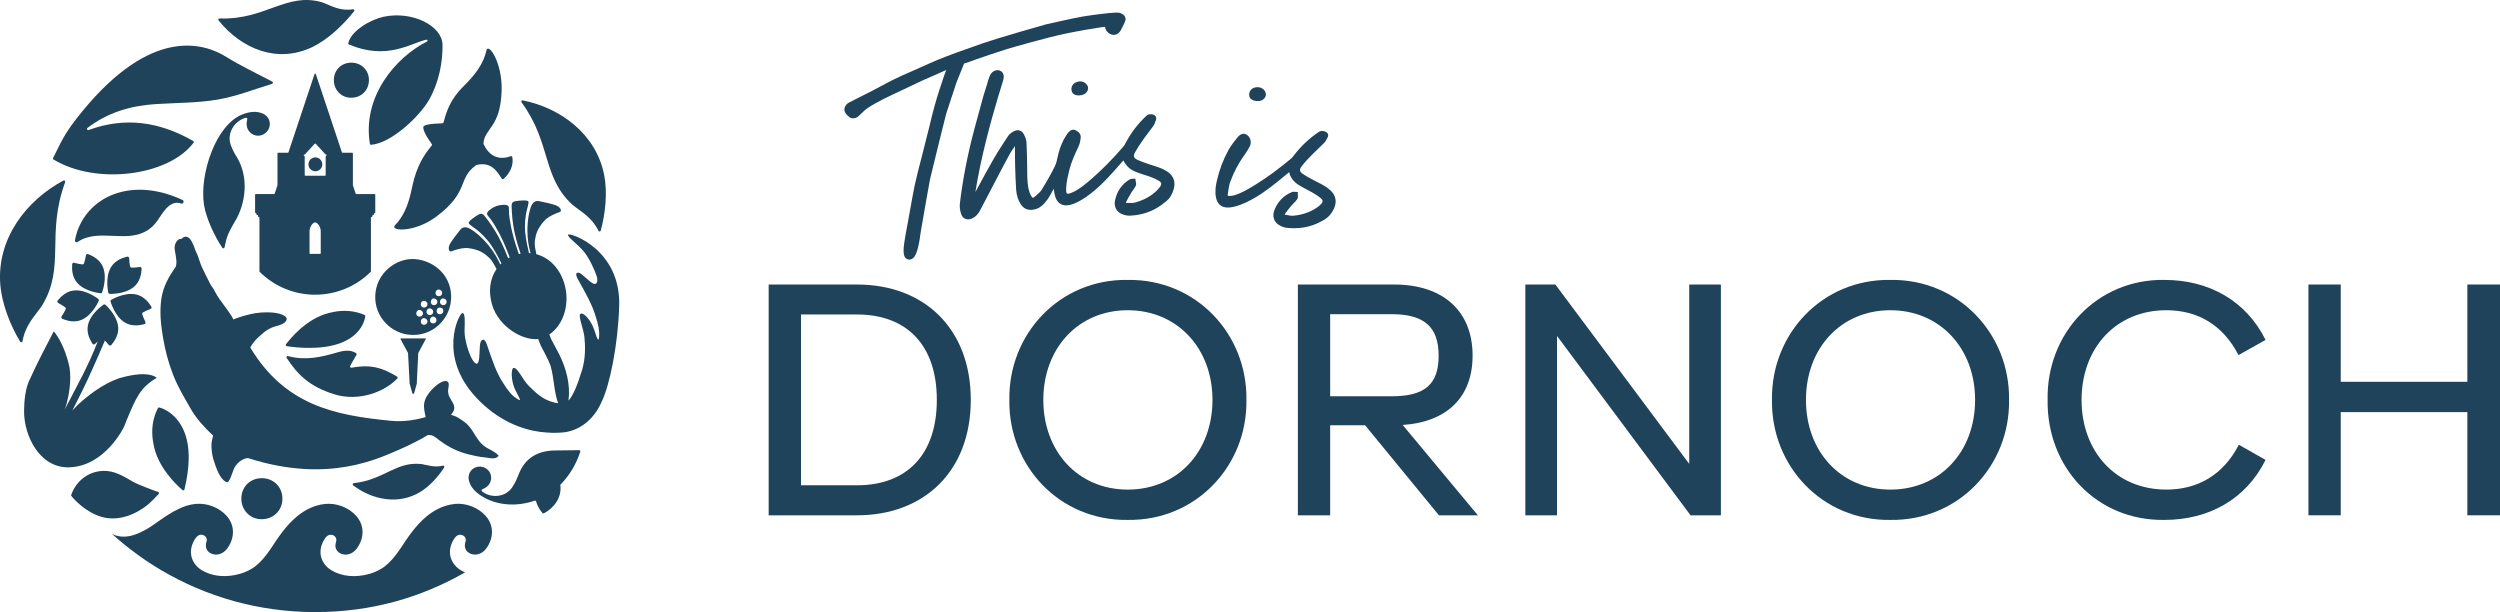 <svg xmlns="http://www.w3.org/2000/svg" id="Layer_1" viewBox="0 0 938.08 229.68"><defs><style>.cls-1{fill:#1f435b;stroke-width:0px;}</style></defs><path class="cls-1" d="m217.28,168.92c-3.08.04-5.91.09-8.74.1-6.78.02-11.67,2.81-14.09,9.4-.57,1.54-1.35,3.04-2.25,4.42-2.39,3.65-7.73,4.33-11.32,1.55-.27-.21-.22-.63.09-.78.35-.16.68-.31,1.01-.49,2.02-1.1,2.86-3.47,1.98-5.51-.84-1.94-3.11-2.97-5.18-2.35-2.14.64-3.4,2.79-2.82,5.07.65,2.56,2.44,4.3,4.56,5.68,5.74,3.73,13.3,4.22,20.06,1.87.25-.09.51.05.59.3.33,1.09.83,2.15,1.49,3.16.26.4.55.79.87,1.17.14.16.37.21.56.11,4.19-2.24,6.61-6.2,6.2-10.25,0-.08-.02-.17-.03-.25-.02-.14.03-.28.13-.38,3.4-3.46,5.78-7.52,7.35-12.23.1-.3-.13-.6-.44-.6Z"></path><path class="cls-1" d="m130.9,16.68c14.3,6.06,23.14-.45,29.06-1.79,0,0,.02,0,.03,0,.42-.09.63.48.24.68-11.82,5.99-24.38,20.73-21.42,38.46.03.19.2.32.39.3,7.7-.54,18.44-10.89,21.79-16.89,3.58-6.11,5.18-14.03,5.06-20.68-.12-7.06-11.33-12.76-22.09-10.48-4.7.99-12.29,5.19-13.28,10-.04.17.05.34.21.41Z"></path><path class="cls-1" d="m169.25,149.98c-.7-1.04-1.1-1.99-1.13-3.3-.01-.83.56-2.44.1-3.16-1.03-1.62-4.12.71-5.12,1.63-1.67,1.52-3.47,3.73-3.89,5.95-.34,1.8.15,3.65.52,5.41-4.32,1.21-8.57,1.82-13.01,1.39-21.22-2.06-39.77-5.84-52.81-27.49,1.31-2.47,3.14-4.04,5.26-5.81,1.04-.87,2.66-1.7,3.94-2.08,1.14-.34,2.85-.69,3.78-1.57,2.29-2.18-1.65-3.46-4.84-3.69-2.48-.18-5.46,0-7.93.59-2.32.55-4.51,1.17-6.57,2.02-.15-.4-.38-.79-.55-1.1-.43-.8-3.47-4.95-4.45-6.28-.86-1.16-1.67-2.63-2.33-3.87-.36-.69-.95-1.31-1.31-2.01-.38-.71-3.41-6.77-3.57-7.39-.15-.62-.44-1.19-.63-1.79-.17-.52-.3-1.05-.52-1.54-.33-.73-.68-1.46-.98-2.21-.22-.56-.35-1.15-.61-1.69-.53-1.12-.96-2.26-2.01-2.92-.44-.28-1.01-.36-1.58-.11-.31.13-.74.4-.91.73-.69-.2-1.41.23-1.93,1.05-1.13,1.78-.5,3.24-.24,5.08.11.81.29,1.73.28,2.55,0,.52-.12,1.06-.17,1.59-2.67,3.79-4.8,7.48-5.48,12.08-.71,4.82-.24,9.51.53,14.18.84,5.07,1.98,9.52,3.82,14.28,1.87,4.82,4.27,8.7,6.55,12.71,2.25,3.95,5.24,7.17,8.5,10.25-.34,1.19-.62,2.71-.62,3.43,0,1.66.24,3.91.73,5.46.98,3.08,2.33,7.36,4.84,8.54,1.37.62,2.21-4.02,3.25-5.71,1.09-1.77,2.98-3.17,4.89-3.3,30.45,9.81,49.49-.11,57.33-3.43,2.21-.94,3.9-1.79,7.18-3.5,1.01-.52,1.99-1.1,2.96-1.71.57-.02,1.15,0,1.69.19,1.02.37,2.02,1.3,2.88,1.95,3.19,2.37,6.81,4.18,10.84,5.14,1.95.47,3.91.94,5.93,1.1,1.64.13,4.15,1.05,5.24-.63-1.03-1.37-3.27-2.23-4.69-3.1-3.14-1.93-4.12-5.22-6.37-7.9-1.12-1.33-2.59-2.28-3.96-3.14-.97-.61-1.9-.91-2.85-1.22,1.83-2.04,1.47-3.42-.02-5.65Z"></path><path class="cls-1" d="m98.52,42.57c-2.5-1.02-5.02-.6-7.45.32-10.07,3.8-16.36,22.62-14.5,34.1.78,4.81,3.88,11.61,6.86,16,.22.32.72.23.82-.15.75-2.99.5-3.98,3.78-9.51,4.24-6.88,5.44-16.8.86-24.34-.93-1.4-1.69-2.96-2.28-4.53-1.57-4.19,1.12-9.02,5.6-10.28.33-.09.64.2.57.53-.08.39-.16.77-.21,1.14-.31,2.33,1.13,4.46,3.34,4.97,2.11.49,4.34-.76,5.08-2.85.77-2.15-.23-4.49-2.47-5.4Z"></path><path class="cls-1" d="m59.02,82.88c.27-.39.56-.82.85-1.27,1.92-2.92,4.32-6.55,8.15-5.24.37.13.67-.1.77-.38.09-.14.12-.32.09-.48,0-.03-.01-.05-.02-.08-.05-.17-.17-.3-.34-.38-4.21-1.97-8.44-3.2-12.57-3.66-4.59-.51-8.95-.04-12.95,1.39-3.81,1.36-7.18,3.66-9.77,6.65-2.6,3.02-4.36,6.69-5.08,10.62-.14.74.47,1.1,1.08.67,3.93-2.63,8.59-2.42,13.1-2.22,3.13.14,6.36.29,9.35-.5,3.08-.82,5.48-2.5,7.33-5.13Z"></path><path class="cls-1" d="m59.54,185.36c.23-.24.13-.63-.18-.74-1.93-.68-7.54-2.71-9.96-4.14-3.23-1.91-6.58-3.89-10.58-3.79-5.5.13-10.22,3.66-12.1,9-.05.14-.03.3.07.42.82,1.1,5.3,6.13,11.44,7.87,6.15,1.75,12.69-.87,17.34-4.7.96-.79,3.03-2.93,3.97-3.91Z"></path><path class="cls-1" d="m20.09,59.86c16.18,9.73,43.15,6.13,52.53-6.28.17-.22.1-.54-.13-.67-12.64-7.27-25.64-9.15-39.24-4.11-.49.18-.85-.47-.44-.79,7.5-5.74,16.1-8.34,25.47-8.94,7.84-.51,15.79-.4,23.48-1.72,6.79-1.17,13.34-3.74,20.32-5.89.39-.12.44-.65.08-.84-6.54-3.45-12.02-6.01-17.11-9.19-9.11-5.7-28.52-10.91-54.14,20.31-7.16,8.73-7.93,11.6-10.98,17.53-.11.21-.04.48.17.6Z"></path><path class="cls-1" d="m158.11,174.12s-.02,0-.04,0c-9.55-1.02-13.8,5.88-25.33,7.18-.41.05-.55.57-.22.81,7.13,5.42,16.94,7.5,25.21,2.46,3.49-2.12,6.7-5.71,8.94-9.15.22-.34-.09-.79-.49-.69-3.21.79-5.58-.2-8.07-.61Z"></path><path class="cls-1" d="m214.84,76.86s.02.01.03.02c3.29,2.69,7.17,4.57,9.7,9.73.18.38.74.32.85-.08,1.73-6.36,2.59-14.24,1.29-20.85-3.03-15.4-16.33-25.16-30.56-28.02-.41-.08-.7.38-.45.72,11.31,15.51,7.58,27.9,19.15,38.5Z"></path><path class="cls-1" d="m117.32,17.59c5.7-2.77,11.42-8.15,15.57-13.39.26-.32-.02-.79-.43-.73-5.05.81-8.21-1.4-11.73-2.65-.01,0-.02,0-.04-.01-13.34-3.74-21.26,6.76-38.31,6.11-.39-.01-.62.44-.37.74,8.54,10.62,22.03,16.38,35.31,9.93Z"></path><path class="cls-1" d="m213.25,87.99c-.78.72,3.41,3.4,5.99,6.61,1.96,2.45,3.92,6.78,4.63,8.96.71,2.18.06,4.11-2.35,2.16-2.41-1.95-4.01-3.93-5.03-3.3s.94,3.23,2.15,5.58c1.21,2.35,3.21,5.62,4.6,9.85,1.39,4.23,1.71,6.22,1.58,8.31-.13,2.09-.55,1.77-1.74-2.09-1.19-3.86-4.28-7.21-5.33-6.25-.85.78,1.17,5.38,1.53,8.6.35,3.22.47,7.95-.85,12.33-1.75,5.82-3.5,9.91-5.12,11.55.77-5.98-.81-11.96-3.47-17.33-.49-.98-1.02-1.94-1.53-2.9-.52-.95-1.03-1.91-1.52-2.86-.27-.68-.49-1.26-.66-1.71,5.6-3.78,7.84-12.02,5.56-19.3-1.77-5.66-5.69-9.55-10.43-10.81-.13-.64-.33-1.5-.43-2.19-.17-1.18-.37-2,.16-4.48.53-2.48,1.94-4.49,3.41-6.04,1.47-1.55,4.52-2.78,5.56-3.09,1.03-.31.41-1.67-.91-2.34-1.32-.67-5.24-1.47-6.82-1.79-1.58-.32-2.55.86-3.03,2.18s-1.32,4.42-1.3,9.06c.02,3.56.63,6.26,1.18,8.32-.2-.02-.39-.03-.59-.04-.44-1.7-1.11-4.93-1.39-7.48-.35-3.24.12-6.53.42-7.97s.94-3.2.75-3.9c-.19-.69-3.45-.4-4.94-.12-1.49.28-1.39,1.27-1.33,2.64.05,1.38.19,5.27,1.23,9.73.65,2.76,1.45,5.37,2.11,7.32-.21.04-.43.09-.64.14-.17-.48-.35-.99-.54-1.54-2.33-6.7-2.98-11.69-3.15-13.55-.15-1.7.3-2.91-.78-3.27-1.09-.36-3.11.02-4.01.35-.9.33-2.7,1.32-3.3,2.3-.6.98.52,1.61,1.5,3.02,1.07,1.54,3.76,5.79,6.26,12.43.21.55.4,1.06.58,1.54-.2.1-.39.21-.58.31-.75-1.93-1.8-4.45-3.08-7-2.05-4.09-4.44-7.17-5.28-8.26-.84-1.09-1.39-1.91-2.72-1.18-1.32.73-4.02,2.6-3.72,3.25.3.65,1.91,1.6,3.07,2.51,1.16.92,3.62,3.14,5.43,5.86,1.44,2.17,3.01,5.13,3.76,6.7-.15.14-.29.28-.42.42-.89-1.95-2.16-4.44-4.45-7.22-2.95-3.57-5.59-5.42-6.8-6.12-1.21-.71-2.71-.99-3.72.27-1.01,1.26-3.5,4.38-4.09,5.74-.59,1.36-.19,2.8.8,2.38.99-.42,4.12-1.43,6.25-1.18,2.12.25,4.49.89,6.48,2.45,2,1.57,2.37,2.32,2.99,3.34.39.63.81,1.48,1.13,2.06-2.5,3.64-3.19,8.54-1.59,13.64,2.52,8.04,11.34,13.27,17.23,12.63.26.7.61,1.64,1.09,2.74.47.85.92,1.71,1.37,2.57.45.86.88,1.73,1.29,2.61.31.65.6,1.47.89,2.12,1.34,4.65,1.23,9.61,2.83,14.06-.36-.06-.74-.14-1.15-.22-4.8-1.03-7.55-4.05-9.89-6.34-2.34-2.29-4.29-7.27-5.8-6.65-.79.32-.97,4.96.95,8.6,1.9,3.62,2.15,4.01.35,2.84-1.8-1.17-3.17-2.68-5.53-6.52-2.36-3.84-3.47-7.63-4.43-10.16-.97-2.52-1.55-5.87-2.86-5.34s-.94,3.17-1.23,6.52c-.29,3.34-1.39,2.83-2.61.86-1.22-1.97-3-7.48-2.91-10.85.1-3.37.3-6.82-.89-6.57-1.19.25-9.37,16.1,5.34,31.77,8.02,8.55,16.98,11.91,24.11,12.83,0,0,0,0,0,0,0,0,0,0,.01,0,.89.11,1.74.19,2.57.23,2.61.17,3.86.04,4.66.02,7.04-.2,12.75-4.94,15.54-11.39,0,0,0,0,0,0,3.11-6.13,6.24-21.51,6.69-36.15.65-21.25-18.32-27.5-19.1-26.78Z"></path><path class="cls-1" d="m57.63,166.87c1.58,8.5,8.58,15.09,10.84,17.04.26.22.66.09.74-.24.62-2.76,2.97-12.21.48-20.14-2.52-8.05-8.51-10.35-9.95-10.64-.2-.04-.4.06-.49.24-.36.69-.78,1.63-1.16,2.76-1.6,4.84-.82,9.03-.46,10.98Z"></path><path class="cls-1" d="m158.9,47.5c-.2.38-.07,1.92,2.25,5.3.97,1.41,1.24,1.38.61,2.12-5.72,6.77-6.67,13.46-7.64,17.62-1.2,5.16-3.1,9.11-5.85,11.91-2.29,2.33,7.26,3.01,15.54-3.24,12.53-9.46,7.7-14.1,14.83-19.22.04-.03.12-.06.16-.08,5.37-1.3,7.58,2.12,9.48,5.12.15.24.48.28.69.1,2.23-2.01,3.87-5,3.27-8.18-.05-.29-.35-.45-.62-.34-1.64.66-7.03,2.17-10.16-4.51-.03-.07-.05-.14-.04-.22.26-5.72,6.39-5.86,6.81-19.85.32-10.54-5.01-18.27-5.73-15.03-.86,3.9-3.13,7.7-6.82,11.57-2.99,3.15-6.93,6.28-9.11,14.89-.23.9-.25.82-2.16.89-4.16.15-5.31.75-5.53,1.15Z"></path><path class="cls-1" d="m90.56,187.07c-.01,4.41,3.32,7.79,7.66,7.76,4.43-.03,7.74-3.31,7.75-7.69.02-4.39-3.27-7.69-7.68-7.71-4.43-.02-7.71,3.23-7.72,7.65Z"></path><path class="cls-1" d="m138.44,30.1c.01-3.75-2.8-6.57-6.57-6.59-3.79-.02-6.59,2.76-6.6,6.54,0,3.77,2.84,6.65,6.54,6.63,3.79-.03,6.61-2.83,6.62-6.58Z"></path><path class="cls-1" d="m15.73,114.74c8.97-14.75,1.45-26.56,8.72-46.4.15-.42-.26-.8-.65-.59C9.8,75.21-1.24,89.64.11,106.74c.58,7.36,3.78,15.35,7.46,21.48.22.37.8.25.88-.2,1.12-6.21,4.61-9.4,7.26-13.26,0,0,.01-.02.02-.03Z"></path><path class="cls-1" d="m46.44,160.32s.82-1.79,1.14-2.81c3.44-8.13,4.98-12.11,11.22-15.71-.27-.35-3.17-2.81-12.94-.19-.45.12-.9.25-1.37.39-6.17,2.15-12.04,6.86-15.14,9.8-.88.84-1.57,1.56-2.17,2.19,2.62-5.1,5.19-10.26,7.57-15.65,1.78-4.02,3.23-7.21,4.61-10.56.42.43.93.99,1.45,1.65.24.31.7.32.96.02,1.29-1.52,2.44-3.46,2.59-5.65.28-4.35-3.55-8.28-4.77-9.42-.22-.2-.54-.22-.78-.05-1.36.97-5.67,4.37-5.95,8.72-.14,2.19.75,4.26,1.83,5.93.21.33.67.38.95.1.35-.34.69-.65,1.01-.92-3.48,9.1-7.64,16.39-12.41,25.58.26-.66.5-1.33.69-2.01.87-3.16,1.94-8.83,1.16-13.79-.43-2.14-1.01-4.07-1.63-5.75-1.82-4.92-4.06-7.77-4.32-7.81-2.61,4.96-6.51,12.51-8.79,17.62,0,0,0,0,0,.01-1.87,3.4-2.31,8.6-2.32,12.35-.02,9.18,5.84,21.23,16.77,21,13.56-.29,20.64-15.02,20.66-15.06Z"></path><path class="cls-1" d="m38.36,109.63c.53-1.58,2.02-6.86-.31-10.55-1.17-1.85-3.11-3.01-4.97-3.72-.37-.14-.77.09-.83.48-.22,1.31-.54,2.38-.73,2.96-.09.28-.37.45-.66.42-.61-.07-1.71-.24-2.99-.61-.38-.11-.76.15-.79.54-.15,1.98.06,4.24,1.23,6.09,2.33,3.69,7.74,4.61,9.4,4.81.29.04.57-.14.66-.42Z"></path><path class="cls-1" d="m23.13,118.72c-.22.32-.09.77.27.92,1.84.76,4.05,1.26,6.17.72,4.23-1.08,6.78-5.93,7.48-7.45.12-.27.04-.58-.19-.76-1.34-1-5.9-4.04-10.13-2.97-2.12.54-3.82,2.03-5.08,3.58-.25.3-.15.76.2.94,1.18.61,2.1,1.25,2.59,1.61.24.17.32.49.19.76-.26.55-.76,1.55-1.5,2.65Z"></path><path class="cls-1" d="m53.68,117.21c.53-.3,1.53-.81,2.78-1.26.37-.13.52-.57.32-.9-1.04-1.69-2.54-3.39-4.57-4.21-4.05-1.61-8.97.82-10.43,1.63-.26.14-.38.45-.29.73.5,1.59,2.4,6.74,6.45,8.35,2.03.81,4.29.6,6.21.09.38-.1.57-.53.39-.88-.59-1.19-.96-2.24-1.15-2.83-.09-.28.03-.58.29-.72Z"></path><path class="cls-1" d="m51.15,106.72c1.4-1.68,1.9-3.89,2-5.88.02-.39-.32-.7-.71-.64-1.31.2-2.43.22-3.04.22-.29,0-.54-.21-.6-.5-.12-.6-.3-1.7-.34-3.03-.01-.39-.38-.67-.76-.58-1.93.47-4.01,1.36-5.41,3.05-2.79,3.36-2,8.78-1.67,10.42.06.29.31.5.6.5,1.67.02,7.15-.2,9.94-3.56Z"></path><path class="cls-1" d="m127.95,128.66c7.69-2.98,8.93-8.57,9.12-10,.03-.2-.08-.4-.27-.48-.7-.3-1.64-.66-2.77-.95-4.84-1.25-8.88-.22-10.77.26-8.2,2.09-14.18,9.34-15.95,11.69-.21.27-.05.67.29.72,2.76.43,12.76,1.7,20.34-1.24Z"></path><path class="cls-1" d="m125.39,147.95c9.5,2.91,19.05-1.04,23.7-5.93.2-.21.15-.55-.09-.7-5.38-3.23-9.62-4.73-17.11-3.33-.37.07-.66-.32-.49-.66.85-1.66,1.3-2.37,2.37-4.19.12-.21.06-.48-.14-.61-1.91-1.25-4.23-1.1-6.73-.38h0c-.16.04-.34.09-.55.15-5.9,1.73-11.81,3.08-18.29,1.31-.4-.11-.73.33-.5.69,4.06,6.21,8.59,10.79,17.85,13.63Z"></path><path class="cls-1" d="m170.67,189.1c-4.73.45-8.44,2.85-10.72,4.77-4.06,3.39-7,7.86-9.59,11.81-2.15,3.22-4.14,5.48-6.09,6.92-.04.03-.07.08-.1.11-1.75,1.19-3.48,2.03-5.29,2.56-5.39,1.59-10.74,1.09-14.68-1.38-2.39-1.49-3.86-3.92-3.94-6.5-.04-1.26.24-2.57.8-3.79.27-.57,1.08-2.31,2.24-2.78.92-.37,2.04-.06,2.59.75.27.4.38.9.29,1.36-.03.17-.08.35-.12.51-.2.8-.47,1.9.35,3.09.86,1.25,2.63,1.85,4.31,1.47,1.26-.29,2.42-1.11,3.26-2.3,2.84-4.03,2.73-8.66-.29-12.09-2.78-3.15-7.34-4.93-11.63-4.52-4.73.45-8.44,2.85-10.72,4.77-4.06,3.39-7,7.86-9.59,11.81-2.15,3.22-4.14,5.48-6.09,6.92-.04.03-.06.08-.1.11-1.75,1.19-3.48,2.03-5.29,2.56-5.4,1.59-10.75,1.09-14.68-1.38-2.39-1.49-3.86-3.92-3.94-6.5-.04-1.26.24-2.57.8-3.79.27-.57,1.08-2.31,2.24-2.78.91-.37,2.05-.06,2.59.75.27.4.38.9.29,1.36-.03.17-.08.35-.12.51-.2.8-.47,1.9.35,3.09.86,1.25,2.63,1.85,4.3,1.47,1.26-.29,2.42-1.11,3.26-2.3,2.84-4.03,2.73-8.66-.29-12.09-2.78-3.15-7.31-4.91-11.63-4.52-2.51.24-4.74,1.03-6.61,2-4.25,1.91-9.39,6.23-12,7.59-2.11,1.1-7.39,4.27-12.61,1.76-.02-.01-.07-.02-.13-.03,2.99,2.7,6.12,5.24,9.39,7.61,0,0,0,0,0,0,.12.09.24.17.36.26.09.07.19.14.28.21.3.22.6.43.91.64.05.04.1.07.15.11.35.25.71.49,1.07.74.09.06.18.12.26.18.27.18.54.36.81.54.12.08.23.15.35.23.27.18.53.35.8.52.1.06.19.13.29.19.36.23.71.46,1.07.68.08.05.16.1.24.15.28.18.57.35.85.53.12.08.25.15.37.23.26.16.52.31.78.47.08.05.15.09.23.14,0,0,0,0,0,0,16.96,10.06,36.77,15.84,57.92,15.84s39.68-5.41,56.27-14.88c-.6-.27-1.17-.57-1.72-.91-2.39-1.49-3.86-3.92-3.94-6.5-.04-1.26.24-2.57.8-3.79.27-.57,1.08-2.31,2.24-2.78.92-.37,2.04-.06,2.59.75.27.4.38.9.29,1.36-.03.17-.08.35-.12.51-.2.8-.47,1.9.35,3.09.87,1.25,2.65,1.85,4.31,1.47,1.26-.29,2.42-1.11,3.26-2.3,2.84-4.03,2.73-8.66-.29-12.09-2.78-3.15-7.33-4.93-11.63-4.52Z"></path><path class="cls-1" d="m153.72,143.95l1,3.59c.1.34.58.34.68,0l1-3.59s.01-.06.01-.09v-.57l.53-10.74c0-.05.02-.1.04-.15l2.78-5.16s.03-.11,0-.17c-.02-.05-.06-.09-.11-.09h-9.25s-.09.03-.11.09c-.02.05-.02.12,0,.17l2.78,5.16s.04.1.04.15l.56,10.58s0,.01,0,.02v.7s0,.06.01.09Z"></path><path class="cls-1" d="m118.02,27.81l-9.77,29.32c-.03.1-.13.17-.24.17h-3.64c-.14,0-.25.11-.25.25v11.91s0,.05-.01.08l-1.03,3.1c-.03.1-.13.17-.24.17h-6.87c-.14,0-.25.11-.25.25v6.66c0,.14.11.25.25.25s.25.11.25.25v.2c0,.14.11.25.25.25h.08c.14,0,.25.11.25.25v.23c0,.14.11.25.25.25h.05c.14,0,.25.11.25.25v20.26h0c11.56,11.56,30.27,11.56,41.83,0h0v-20.26c0-.14.11-.25.25-.25h.05c.14,0,.25-.11.25-.25v-.23c0-.14.11-.25.25-.25h.08c.14,0,.25-.11.25-.25v-.2c0-.14.11-.25.25-.25s.25-.11.25-.25v-6.66c0-.14-.11-.25-.25-.25h-6.87c-.11,0-.2-.07-.24-.17l-1.03-3.1s-.01-.05-.01-.08v-11.91c0-.14-.11-.25-.25-.25h-3.64c-.11,0-.2-.07-.24-.17l-9.77-29.32c-.08-.23-.4-.23-.48,0Zm2.34,67.21c0,.14-.11.25-.25.25h-3.71c-.14,0-.25-.11-.25-.25v-8.18c0-.62.07-1.27.67-2.28.5-.85,1.17-1.07,1.37-1.12.04-.01.08-.01.12,0,.2.05.87.28,1.37,1.12.6,1.01.67,1.66.67,2.28v8.18Zm1.94-37h.08c.1,0,.19.08.19.19v.04c0,.1-.07.17-.16.19-.13.02-.21.14-.21.27v6.99c0,.14-.11.25-.25.25h-7.37c-.14,0-.25-.11-.25-.25v-6.99c0-.13-.08-.25-.21-.27-.09-.01-.16-.09-.16-.19v-.04c0-.1.08-.19.19-.19h.08c.07,0,.14-.03.18-.08l3.68-4.01c.1-.11.27-.11.37,0l3.68,4.01c.05.05.11.08.18.08Z"></path><path class="cls-1" d="m115.74,61.66c0,1.44,1.17,2.6,2.6,2.6s2.6-1.17,2.6-2.6-1.17-2.6-2.6-2.6-2.6,1.17-2.6,2.6Z"></path><path class="cls-1" d="m157.03,97.38c-7.33-1.31-15,4.23-16.09,12.06-1.17,8.37,4.91,15.05,11.94,16.08.02,0,.04,0,.06,0,1.49.21,2.93.2,4.29,0,6.34-.96,10.99-6.06,11.88-11.9,1.24-8.11-4.18-14.84-12.08-16.24Zm6.29,14.74c1.67.84.49,2.92-1.03,2.24-1.25-.56-.5-3,1.03-2.24Zm-3.84.84c1.68.55.86,2.86-.76,2.38-1.44-.42-.9-2.92.76-2.38Zm-2.55,5.75c-1.47-.62-.51-2.97.94-2.29,1.76.83.5,2.9-.94,2.29Zm1.57,3c-1.28-.75-.34-3.03,1.22-2.12,1.61.93.09,2.89-1.22,2.12Zm2.21-3.63c-1.4-.65-.42-2.96,1.04-2.24,1.67.82.5,2.96-1.04,2.24Zm1.28,3.14c-1.36-.57-.45-3.04,1.08-2.26,1.44.73.57,2.96-1.08,2.26Zm2.56-3.4c-1.32-.48-.71-3.04,1.03-2.25.39.17.43.01.65.56.43,1.08-.51,2.11-1.68,1.69Zm2.24-5.71c1.62.65.59,2.92-.95,2.29-1.4-.57-.69-2.95.95-2.29Zm-2.61-1.06c-1.47-.59-.59-2.88.82-2.33,1.81.71.69,2.94-.82,2.33Z"></path><path class="cls-1" d="m321.59,106.76h-33.16v86.6h33.16c25.11,0,42.68-16.45,42.68-43.3s-17.57-43.3-42.68-43.3Zm0,75.34h-21.03v-64.09h21.03c18.81,0,29.94,11.63,29.94,32.04s-11.13,32.04-29.94,32.04Z"></path><path class="cls-1" d="m423.16,105.03c-25.61-.37-44.79,20.29-44.42,45.03-.37,24.74,18.81,45.41,44.42,45.03,25.61.37,44.91-20.29,44.54-45.03.37-24.74-18.93-45.4-44.54-45.03Zm0,78.68c-18.56,0-31.67-14.23-31.67-33.65s13.11-33.65,31.67-33.65,31.8,14.23,31.8,33.65-13.11,33.65-31.8,33.65Z"></path><path class="cls-1" d="m552.57,133.48c0-16.7-11.01-26.72-29.44-26.72h-36.13v86.6h12.12v-33.78h13.11l27.71,33.78h14.6l-28.21-33.9c16.7-1.11,26.23-10.52,26.23-25.98Zm-53.45,15.22v-30.81h23.01c12.37,0,17.69,4.82,17.69,15.59s-5.2,15.22-17.69,15.22h-23.01Z"></path><polygon class="cls-1" points="633.85 174.06 583.62 106.76 572.36 106.76 572.36 193.36 584.24 193.36 584.24 126.06 634.35 193.36 645.73 193.36 645.73 106.76 633.85 106.76 633.85 174.06"></polygon><path class="cls-1" d="m709.32,105.03c-25.61-.37-44.79,20.29-44.42,45.03-.37,24.74,18.81,45.41,44.42,45.03,25.61.37,44.91-20.29,44.54-45.03.37-24.74-18.93-45.4-44.54-45.03Zm0,78.68c-18.56,0-31.67-14.23-31.67-33.65s13.11-33.65,31.67-33.65,31.8,14.23,31.8,33.65-13.11,33.65-31.8,33.65Z"></path><path class="cls-1" d="m812.87,116.41c11.88,0,21.28,5.57,27.09,16.83l10.15-5.69c-7.3-14.72-21.28-22.52-37.98-22.52-25.24-.37-44.29,20.04-43.8,45.03-.37,25.36,18.43,45.41,43.8,45.03,16.7,0,30.68-7.79,37.98-22.52l-10.02-5.69c-5.81,11.26-15.34,16.83-27.22,16.83-18.93,0-31.8-14.23-31.8-33.65s12.87-33.65,31.8-33.65Z"></path><polygon class="cls-1" points="925.83 106.76 925.83 143.26 878.32 143.26 878.32 106.76 866.2 106.76 866.2 193.36 878.32 193.36 878.32 154.64 925.83 154.64 925.83 193.36 938.08 193.36 938.08 106.76 925.83 106.76"></polygon><path class="cls-1" d="m380.66,55.04c.06-.08.12-.17.18-.25,0,.67,0,1.34,0,2,0,1.42,0,2.85.04,4.27l.02.66c.08,3.1.17,6.31.39,9.47.14,2.04.72,3.87,1.71,5.42.95,1.49,2.3,2.22,4.05,2.13,1.42-.06,2.69-.55,3.78-1.45,1.76-1.46,2.91-3.38,3.89-5.24.22-.41.44-.82.67-1.23.03.18.05.36.08.54.12.84.25,1.72.53,2.55.83,2.46,2.68,3.54,5.23,3.03.64-.13,1.32-.34,2.03-.64,2.97-1.24,5.48-3.18,7.55-4.92,3.47-2.91,6.49-6.36,9.41-9.7l1.09-1.24c.07-.08.13-.17.19-.25,1.33,2.43,2.56,3.46,5.09,4.46.9.36,1.83.65,2.73.93.77.24,1.57.49,2.34.78,1.41.53,2.43,1.01,3.31,1.56.42.26.66.55.73.87.07.35-.06.78-.4,1.28-.32.46-.72.94-1.2,1.41-2.13,2.09-4.77,3.56-8.07,4.49-.73.21-1.54.2-2.4.19-.28,0-.55,0-.82,0-.21-.01-.3-.05-.31-.06,0-.02-.03-.13.08-.35.53-1.07,1.15-2.2,1.91-3.45.2-.33.43-.64.66-.96.38-.52.78-1.06,1.05-1.68.22-.5.08-1.08-.03-1.58-.04-.19-.09-.37-.11-.55l-.07-.54-.54.08c-.14.02-.28.03-.42.03-.39.02-.83.04-1.21.27-2.91,1.78-4.74,4.44-5.45,7.9-.42,2.04.48,4.04,2.17,4.86.82.39,2.04.85,3.32.8,3.44-.13,6.63-.96,9.5-2.48,1.69-.89,3.2-2.07,4.33-2.99,1.25-1.03,2.14-2.48,2.71-4.46.79-2.72-.02-5-2.33-6.58-1.64-1.12-3.49-1.7-5.27-2.26-.59-.19-1.18-.37-1.77-.58l-.83-.29c-1.14-.39-2.33-.8-3.42-1.32-.7-.33-1.1-.7-1.24-1.13-.14-.42-.03-.94.32-1.59.97-1.78,2.11-3.45,3.29-5.14.56-.8,1.17-1.59,1.76-2.35.61-.79,1.24-1.6,1.82-2.44.49-.71.78-1.56,1.03-2.37.14-.44.1-.88-.11-1.25-.2-.35-.53-.59-.94-.7-.81-.2-1.75-.29-2.63.53-3.11,2.92-5.73,6.35-7.77,10.21l-.1.19c-.19.37-.37.71-.6.98-4.09,4.72-7.93,8.64-11.75,11.96l-.25.21c-2.15,1.87-4.37,3.8-6.96,5-1.52.7-2.08.68-2.28.54-.41-.28-.33-1.76-.31-2.25.12-2.24.68-4.53,1.18-6.56.74-3,2.01-5.8,3.37-8.64.52-1.09.84-2.41.9-3.71.05-1.11-.7-2.07-2.06-2.63-1.3-.54-2.22.48-2.61.92-.28.31-.51.66-.71.97-1.29,1.97-2.25,4.15-2.92,6.67-.14.53-.26,1.08-.38,1.63-.25,1.17-.49,2.27-.96,3.25-1.34,2.74-2.97,5.67-5,8.93-.54.88-1.43,1.62-2.28,2.33l-.4.34c-.41.35-.59.35-.66.35-.09-.02-.28-.12-.59-.67-.3-.53-.53-1.04-.68-1.52-.77-2.42-.79-5.03-.81-7.33-.03-4.36-.12-7.88-.27-11.08-.04-.92-.35-1.96-.91-3.07-.42-.83-.99-1.37-1.68-1.58-.68-.21-1.42-.11-2.22.32-.67.36-1.59.96-2.15,1.82-1.75,2.64-3.77,5.73-5.59,8.9-1.68,2.92-3.31,5.92-4.89,8.83-.58,1.07-1.16,2.14-1.75,3.21,2.16-13.45,5.73-26.27,8.62-36.02l1.3-4.2c.09-.35.19-.67.29-.96.23-.74.43-1.38.44-2.14,0-.81-.34-1.53-.96-1.97-.63-.46-1.46-.56-2.26-.29-1.02.34-1.73,1.13-2.19,2.4-.33.9-.66,1.87-.87,2.81l-1.42,4.52-1.23,4.53c-.71,2.55-1.41,5.1-2.09,7.66-2.61,9.85-4.39,19.01-5.45,28.01-.14,1.18.03,2.57.48,3.92.28.85.81,1.47,1.52,1.78.33.15.7.22,1.09.22.48,0,.99-.11,1.5-.34,1.25-.56,2.22-1.55,3.05-3.13.71-1.34,1.4-2.69,2.1-4.03.69-1.32,1.37-2.64,2.06-3.95l1.59-3.04c1.74-3.33,3.55-6.78,5.37-10.13.5-.91,1.14-1.79,1.76-2.63Z"></path><path class="cls-1" d="m497.12,82.3c1.4-.81,2.51-2.11,3.39-3.96,1.22-2.56.79-4.93-1.24-6.87-1.44-1.37-3.17-2.24-4.83-3.08-.55-.28-1.11-.56-1.65-.85l-.79-.43c-1.06-.57-2.15-1.16-3.14-1.85-.63-.44-.98-.87-1.04-1.32-.07-.44.12-.94.58-1.52,1.24-1.6,2.63-3.06,4.08-4.54.68-.7,1.41-1.38,2.12-2.05.72-.68,1.47-1.38,2.18-2.11.59-.61,1-1.37,1.4-2.17.21-.41.24-.86.1-1.25-.14-.37-.43-.67-.82-.84-.76-.33-1.68-.57-2.68.1-3.54,2.37-6.67,5.34-9.32,8.81l-.06.08c-.28.37-.57.75-.89,1.02-4.71,3.93-9.06,7.12-13.31,9.75-2.56,1.58-5.2,3.22-8.11,4.07-.54.16-1.18.24-1.93.25-.22-.01-.36-.05-.43-.13-.08-.09-.07-.25-.05-.37.07-.42.13-.84.19-1.26.16-1.16.33-2.36.71-3.42,1.33-3.69,3.13-7.11,5.34-10.16.9-1.24,1.55-2.3,2.06-3.35.73-1.52.25-3.35-1.13-4.27-.54-.36-1.96-.97-3.58,1.05-1.24,1.54-2.42,3.06-3.34,4.73-1.93,3.5-3.38,7.34-4.31,11.4-.42,1.83-.79,3.99-.37,6.22.49,2.63,2.12,4,4.73,3.89.63-.02,1.32-.12,2.1-.31,3.11-.74,5.91-2.25,8.24-3.63,3.88-2.3,7.4-5.21,10.81-8.02l1.39-1.14c.08-.06.15-.13.21-.2.43,2.01,1.67,3.67,3.71,4.92.94.58,1.92,1.09,2.87,1.59.77.4,1.55.81,2.3,1.25.92.54,2.11,1.27,3.16,2.19.32.28.49.57.51.87.02.42-.26.83-.5,1.1-.39.44-.88.86-1.45,1.27-2.56,1.81-5.6,2.88-9.03,3.18-.7.06-1.43-.07-2.2-.22-.25-.05-.49-.09-.74-.13-.22-.04-.29-.11-.29-.12,0-.01,0-.1.11-.25.7-.99,1.51-2.03,2.49-3.18.25-.3.53-.57.81-.84.46-.45.94-.92,1.3-1.49.29-.46.25-1.05.21-1.57-.01-.19-.03-.38-.02-.56l.02-.55h-.55c-.14,0-.28-.02-.42-.04-.39-.04-.83-.09-1.24.08-3.16,1.29-5.39,3.62-6.64,6.92-.75,1.98-.16,4.12,1.44,5.21.73.49,1.85,1.11,3.07,1.26.99.12,1.97.18,2.94.18,2.37,0,4.67-.37,6.84-1.09,1.81-.61,3.49-1.52,4.76-2.25Z"></path><path class="cls-1" d="m404.15,30.74c-1.52.47-2.32,1.7-2.07,3.21.09.57.54,1.85,2.63,1.85.09,0,.19,0,.29,0,1.53-.08,2.67-.75,3.12-1.84.35-.85.18-1.7-.47-2.39-.91-.97-2.12-1.26-3.5-.83Z"></path><path class="cls-1" d="m471.47,37.91h.03c.12,0,.27.02.44.02.79,0,1.95-.16,2.72-1.34.5-.77.48-1.64-.06-2.45-.74-1.1-1.9-1.57-3.32-1.38-1.58.21-2.56,1.3-2.56,2.84,0,.75.36,2.04,2.75,2.31Z"></path><path class="cls-1" d="m318.71,43.96c1.01.75,2.51.45,3.32-.26.46-.4.9-.83,1.34-1.26.7-.68,1.36-1.33,2.07-1.81,1.67-1.12,3.54-2.18,6.06-3.46,2.07-1.05,4.22-2.05,6.31-3.03.95-.44,1.89-.88,2.83-1.33.61-.29,1.22-.58,1.88-.9,1.2-.58,2.39-1.15,3.6-1.7,1.22-.55,2.46-1.09,3.69-1.62l.12-.05c.71-.31,1.42-.61,2.12-.92.36-.16.71-.32,1.06-.49.47-.22.95-.45,1.42-.64.16-.06.33-.12.5-.18-.28.73-.55,1.46-.81,2.22-1.15,3.44-2.46,7.34-3.54,11.23-.7,2.49-1.3,5.02-1.88,7.46-.35,1.46-2.31,9.23-2.95,11.7-.45,1.74-.91,3.48-1.35,5.22-.32,1.23-1.26,5.33-1.3,5.53-.38,1.75-1.14,6.03-1.82,9.8-.36,2.02-.68,3.82-.87,4.79-.51,2.7-.92,4.83-1.23,7.06-.61,4.33.16,5.39,1,5.85.18.1.5.24.92.24s.94-.14,1.5-.61c1.48-1.24,2.34-6.03,2.79-9.75.9-5.19,3.28-18.88,3.5-19.83.13-.59,2.31-9.48,3.45-14.11.17-.67.53-2.13.93-3.75.62-2.54,1.48-6.03,1.67-6.64.68-2.16,1.41-4.35,2.11-6.46l.07-.2c.57-1.72,1.15-3.44,1.7-5.17,1.82-4.48,2.54-6.29,2.84-7.04h.03s.25-.1.46-.16c.56-.15,1.07-.34,1.57-.52l.25-.09c.7-.25,1.4-.51,2.1-.77,1.33-.49,9.12-3.13,11.54-3.86,2.12-.64,15.25-4.43,22.4-5.9,5.58-1.14,9.15-1.7,11.52-2.07.59-.09,1.11-.17,1.56-.25.48-.08.97-.13,1.48-.17.06,1.14.91,2.23,1.94,2.72,1.26.6,2.97.39,3.95-1.44,1.8-3.34,1.8-3.9,1.8-4.08,0-.71-.3-1.34-.84-1.74-.48-.35-1.25-.8-2.19-.81-3.96.06-11.66,1.25-13.36,1.54-2.44.42-11.87,2.48-13.59,2.92-2.18.56-16.85,4.89-17.79,5.2-.76.25-1.54.49-2.3.74l-.33.1c-1.13.35-2.25.71-3.37,1.09-3.47,1.19-6.59,2.3-9.54,3.38-3.01,1.11-5.31,1.99-7.44,2.88-1.99.83-3.98,1.72-5.98,2.62l-1.87.84c-.74.33-1.49.66-2.24.99-2,.88-4.07,1.78-6.08,2.77-1.65.81-3.28,1.69-4.86,2.54l-.13.07c-1.08.58-2.16,1.16-3.25,1.72-1.41.73-2.82,1.43-4.23,2.14-1.51.75-3.01,1.51-4.5,2.28-.77.4-1.32,1.23-1.52,1.87-.19.6-.13,1.22.15,1.74.45.83,1.14,1.44,1.63,1.81Zm12.44-10.22h0,0Z"></path></svg>